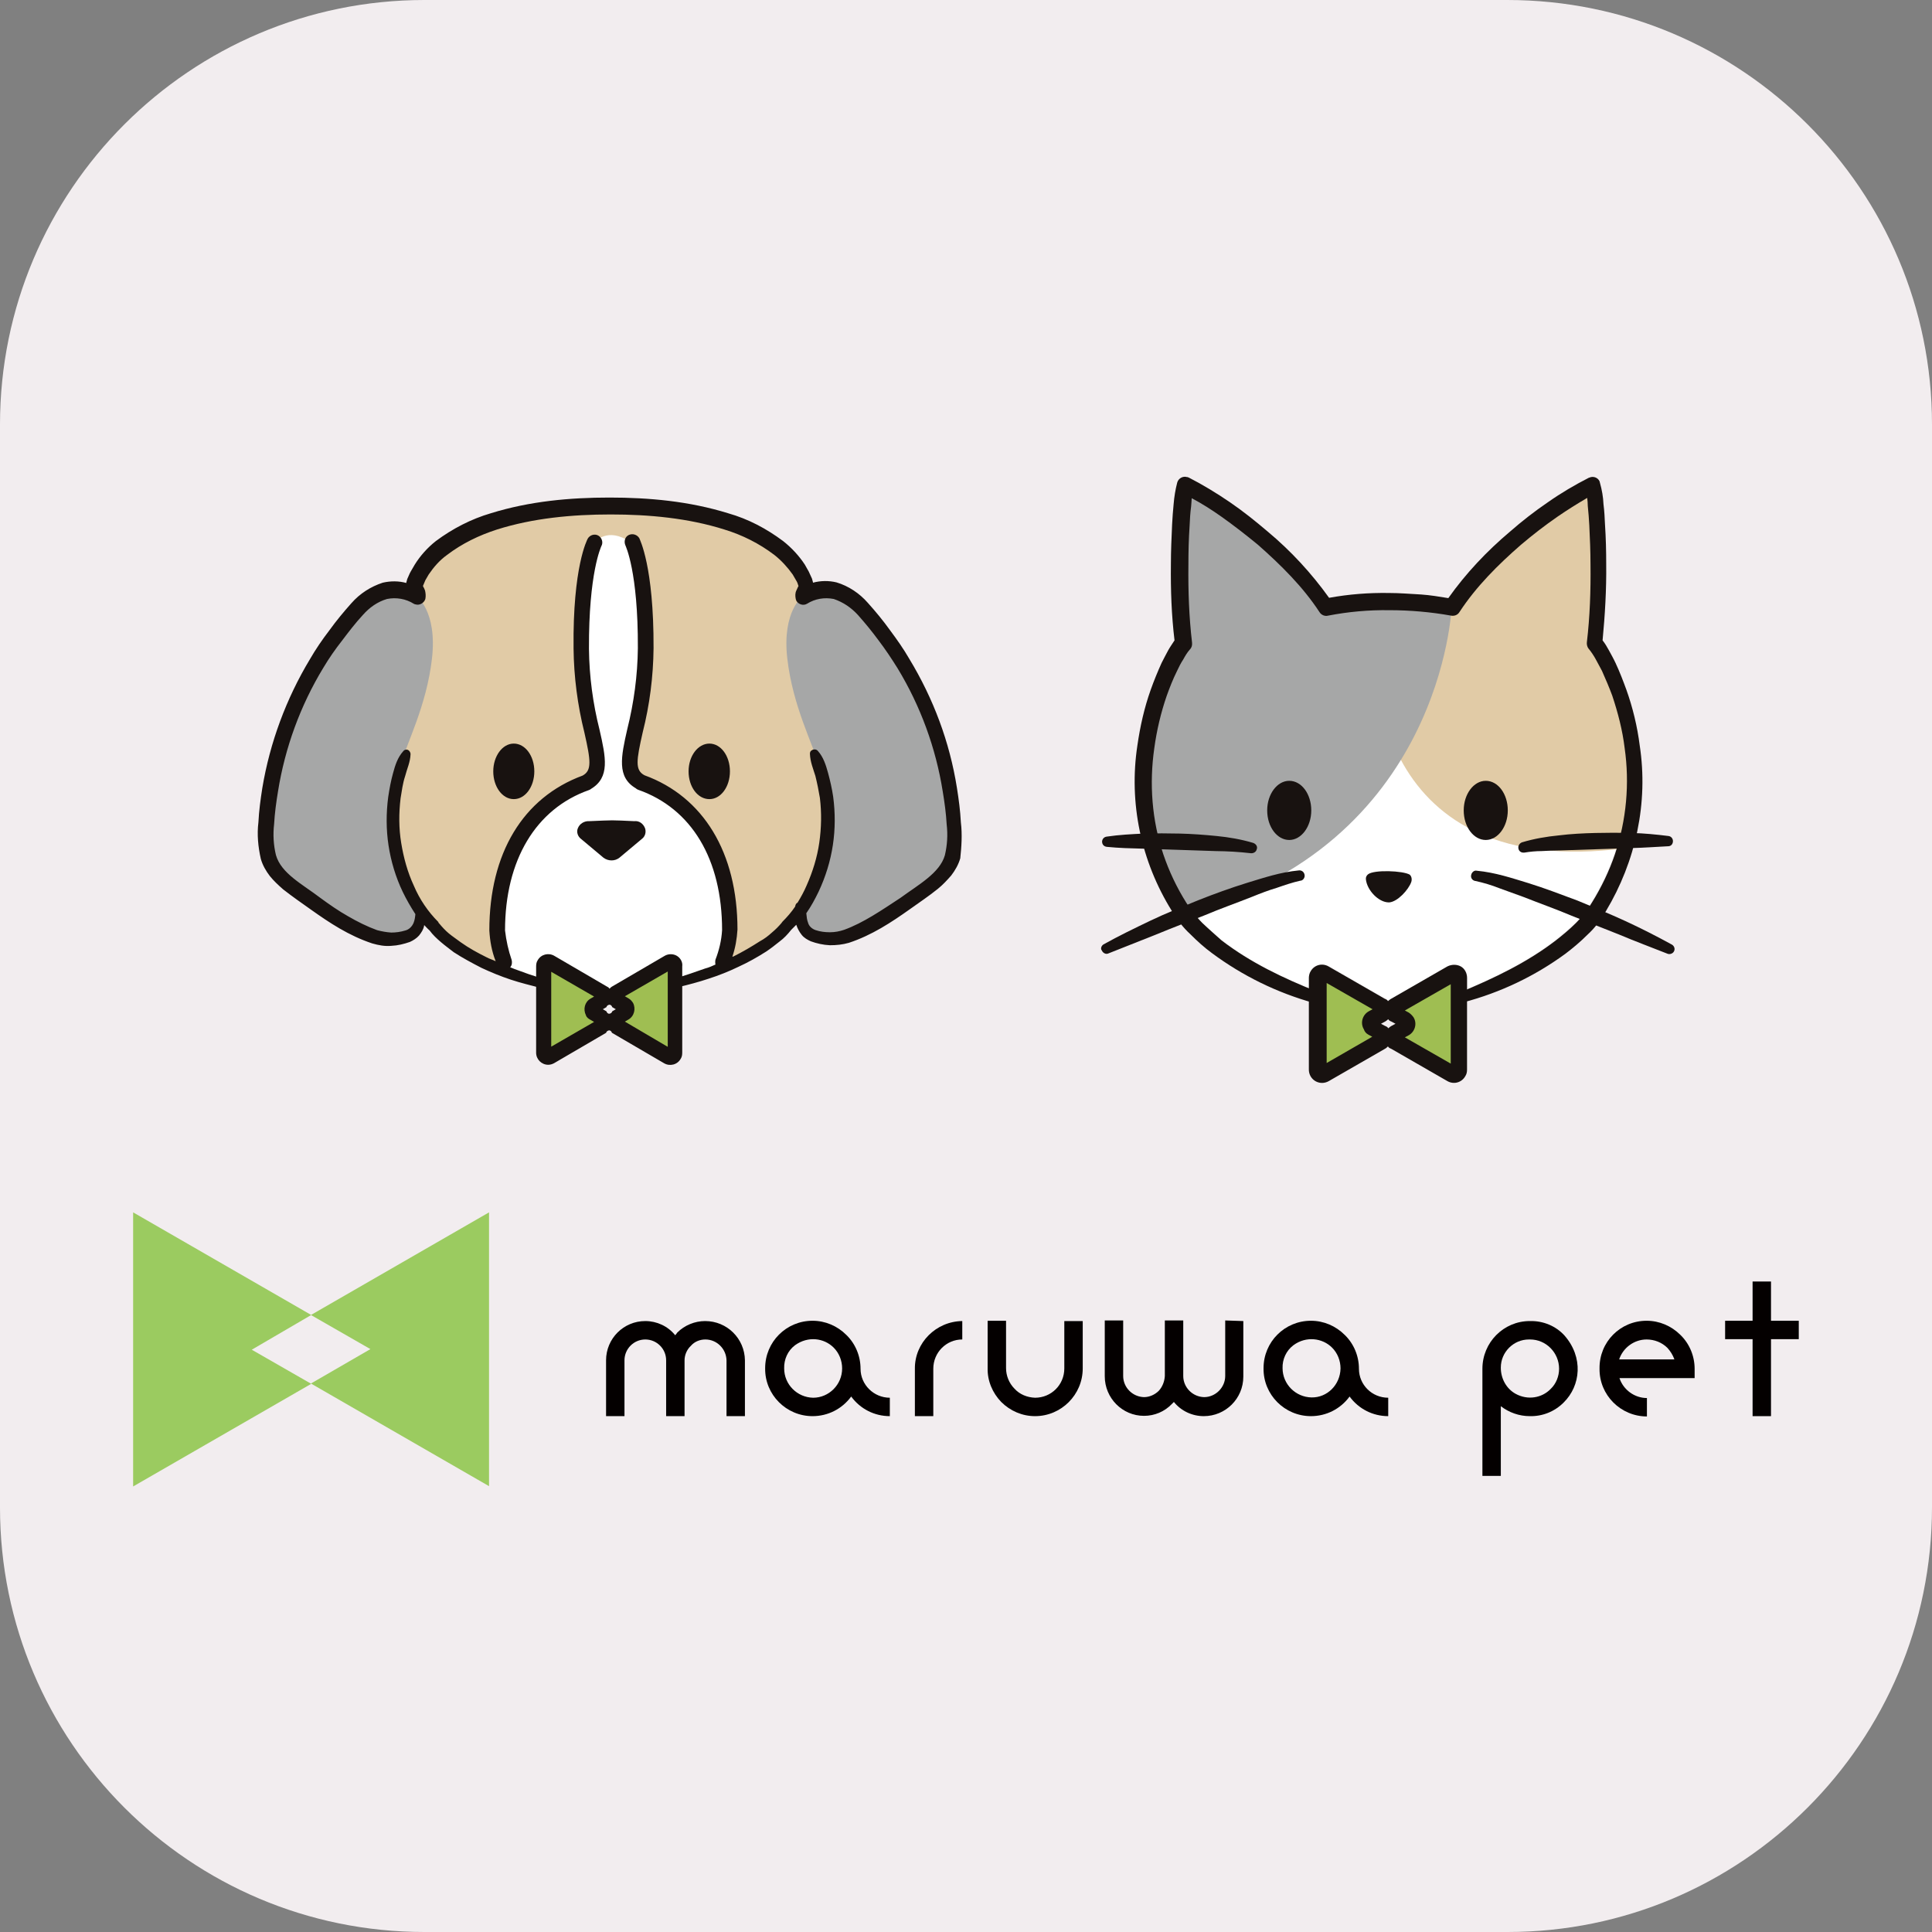 <?xml version="1.0" encoding="utf-8"?>
<!-- Generator: Adobe Illustrator 26.5.0, SVG Export Plug-In . SVG Version: 6.00 Build 0)  -->
<svg version="1.1" id="レイヤー_1" xmlns="http://www.w3.org/2000/svg" xmlns:xlink="http://www.w3.org/1999/xlink" x="0px"
	 y="0px" viewBox="0 0 640 640" style="enable-background:new 0 0 640 640;" xml:space="preserve">
<rect x="0" y="0" width="640" height="640" fill="#808080" stroke="none"/>
<style type="text/css">
	.st0{fill:#F2EDEF;}
	.st1{fill:#9BCB60;}
	.st2{fill:#040000;}
	.st3{fill:#E1CBA6;}
	.st4{fill:#FFFFFF;}
	.st5{fill:#9FBE52;}
	.st6{fill:#181210;}
	.st7{fill:#A6A7A7;}
</style>
<path class="st0" d="M499.4,640H140.6C63,640,0,577,0,499.4V140.6C0,63,63,0,140.6,0h358.7C577,0,640,63,640,140.6v358.7
	C640,577,577,640,499.4,640z"/>
<g>
	<g id="グループ_11_00000118379084641729125330000009662845454397295028_" transform="translate(158 96.509)">
		<path id="パス_35_00000096050931658843771750000004197094559341225612_" class="st1" d="M-54.9,339.1l-59-34v90.8l59-34
			l-19.7-11.3L-54.9,339.1z"/>
		<path id="パス_36_00000145774058613393727510000002807815196826960299_" class="st1" d="M4,305.1l-59,34l19.7,11.3l-19.7,11.4
			l59,34L4,305.1z"/>
	</g>
	<g id="グループ_44_00000140703208110598713520000016427222860492885891_" transform="translate(847.567 1204.317)">
		<path id="パス_104_00000160896925740273872750000002748149247282488210_" class="st2" d="M-600.8-753.7v18.5h-6.1v-18.5
			c-0.1-3.8-3.2-6.9-7-6.9c-1.8,0-3.6,0.7-4.8,2.1c-1.3,1.2-2.1,3-2.1,4.8v18.5h-6.1v-18.5c0-3.8-3.1-6.9-6.9-6.9h0
			c-3.8,0-6.9,3.1-6.9,6.9v0v18.5h-6.1v-18.5c0-7.2,5.8-13,13-13h0c3.8,0,7.5,1.7,9.9,4.7c0.2-0.2,0.5-0.6,0.7-0.9
			c2.4-2.4,5.8-3.8,9.2-3.8C-606.7-766.7-600.9-760.9-600.8-753.7z"/>
		<path id="パス_105_00000124877290661956312920000005024243706456335239_" class="st2" d="M-552.8-741.3v6.1
			c-5.1,0-9.8-2.4-12.8-6.5c-3,4.1-7.7,6.5-12.8,6.5c-8.7,0-15.8-7.1-15.7-15.8v-0.1c0-8.7,7-15.7,15.7-15.7l0,0
			c4.2,0,8.2,1.7,11.2,4.7c3,2.9,4.7,7,4.7,11.2C-562.5-745.6-558.1-741.3-552.8-741.3z M-568.6-751c0-2.6-1-5.1-2.8-6.9
			c-3.2-3.2-8.5-3.9-12.8-0.8c-2.4,1.8-3.7,4.7-3.6,7.7l0,0c0,5.3,4.3,9.6,9.6,9.7C-573-741.3-568.6-745.6-568.6-751L-568.6-751z"/>
		<path id="パス_106_00000022558253604061450300000013551632796382166713_" class="st2" d="M-528.8-766.7v6.1
			c-5.3,0-9.6,4.3-9.6,9.7c0,0,0,0,0,0v15.7h-6.1v-15.7C-544.6-759.5-537.5-766.6-528.8-766.7C-528.8-766.7-528.8-766.7-528.8-766.7
			z"/>
		<path id="パス_107_00000176045213480636450300000004417504461755454088_" class="st2" d="M-488.9-766.7v15.7
			c0,8.7-7.1,15.8-15.8,15.8c-4.2,0-8.2-1.7-11.2-4.7c-2.9-3-4.6-7-4.5-11.2v-15.7h6.1v15.7c0,2.5,1,5,2.8,6.8
			c1.7,1.9,4.2,2.9,6.8,3c5.4,0,9.7-4.3,9.7-9.7v-15.7L-488.9-766.7z"/>
		<path id="パス_108_00000067209086031529102010000003948404406541200787_" class="st2" d="M-435.7-766.7v18.4
			c0,7.3-5.9,13.1-13.1,13.1c-3.8,0-7.5-1.7-9.9-4.7l-0.7,0.7c-2.4,2.5-5.7,3.9-9.2,3.9c-7.2,0-13-5.9-13-13.1c0,0,0,0,0-0.1v-18.4
			h6.1v18.4c0,3.8,3.1,6.9,6.9,7c1.8,0,3.6-0.8,4.9-2.1c1.2-1.3,1.9-3.1,2-4.9v-18.4h6.1v18.4c0,3.8,3.1,6.9,6.9,7c3.8,0,7-3.2,7-7
			v-18.4L-435.7-766.7z"/>
		<path id="パス_109_00000103243240307038891100000015768565528645485740_" class="st2" d="M-387.7-741.3v6.1
			c-5.1,0-9.8-2.4-12.8-6.5c-3,4.1-7.7,6.5-12.8,6.5c-8.7,0-15.8-7.1-15.7-15.8v-0.1c0-8.7,7-15.7,15.7-15.7l0,0
			c4.2,0,8.2,1.7,11.2,4.7c3,2.9,4.7,7,4.7,11.2C-397.4-745.6-393.1-741.3-387.7-741.3z M-403.5-751c0-2.6-1-5.1-2.8-6.9
			c-3.2-3.2-8.6-3.9-12.8-0.8c-2.4,1.8-3.7,4.7-3.6,7.6l0,0c0,5.3,4.3,9.6,9.6,9.7C-407.9-741.3-403.6-745.6-403.5-751L-403.5-751z"
			/>
		<path id="パス_110_00000176010166777819374940000012529053752263303346_" class="st2" d="M-329.3-761.9
			c6.3,7.2,5.4,16.6-0.3,22.2c-3,3-7,4.6-11.2,4.5c-3.5,0-6.9-1.2-9.6-3.3v23.1h-6.1v-35.5c0-8.7,7-15.8,15.7-15.8h0.1
			C-336.4-766.8-332.2-765.1-329.3-761.9z M-331.1-750.9c0-5.3-4.3-9.7-9.6-9.7h-0.4c-5.1,0-9.3,4.2-9.3,9.3l0,0.1
			c0,3.5,1.8,6.9,4.9,8.6c4,2.2,8.7,1.4,11.6-1.6C-332.1-745.9-331.1-748.4-331.1-750.9z"/>
		<path id="パス_111_00000163768691216662229170000004407311949146437258_" class="st2" d="M-302.1-766.8c4.2,0,8.2,1.7,11.2,4.7
			c3,2.9,4.7,7,4.7,11.2v3.1h-24.9c1.3,3.9,5,6.6,9.1,6.6v6.1c-8.7,0-15.8-7.1-15.7-15.8v-0.1C-317.8-759.8-310.8-766.8-302.1-766.8
			L-302.1-766.8z M-311.2-754h18.3c-0.5-1.4-1.3-2.7-2.3-3.8c-1.8-1.8-4.3-2.8-6.9-2.8C-306.2-760.6-309.9-757.9-311.2-754
			L-311.2-754z"/>
		<path id="パス_112_00000023271003845824679770000004820385419105895098_" class="st2" d="M-251.7-760.7h-9.2v25.5h-6.1v-25.5
			h-9.1v-6.1h9.1v-13h6.1v13h9.2V-760.7z"/>
	</g>
</g>
<g id="グループ_682" transform="translate(0 300.733)">
	<g id="グループ_680" transform="translate(0 5.688)">
		<path id="パス_577" class="st3" d="M223.7,19.3C252.1,11.5,260,0.5,260,0.5c1.8-1.7,3.3-3.5,4.6-5.5c0.2,5.1,0.6,9.1,9.6,9.6
			c9.2,0.5,24.1-11,31.2-16.1c9.8-6.9,11-11.8,10.2-23.2c-0.8-10.2-2.9-20.1-6.2-29.7c-3.9-11.3-9.5-21.8-16.6-31.4
			c-6.9-9.1-14.8-20.3-27.3-13.2c-0.4-1.5,1.6-2.9,1-4.2C256-139,210.2-139,201.6-139s-54.3,0-64.8,25.7c-0.6,1.5,1.5,2.8,1,4.2
			c-12.5-7.2-20.4,4.1-27.3,13.2c-7.2,9.5-12.9,20.1-16.6,31.4c-3.3,9.6-5.3,19.6-6.2,29.7c-0.8,11.4,0.4,16.3,10.2,23.2
			c7.2,5.1,22.1,16.6,31.2,16.1c9-0.5,9.5-4.6,9.6-9.6c1.3,1.9,2.9,3.9,4.6,5.5c0,0,7.4,11.2,35.8,18.8
			C179.5,19.3,194.7,25.6,223.7,19.3z"/>
		<path id="パス_578" class="st4" d="M208.7-126.9c0,0,4.6,8.4,4.5,35.2c-0.1,26.8-10.7,39.4-1.7,44.4l0,0
			c16.9,5.9,29.5,22.1,29.5,48.9c0,0,1.8,4.4-2.3,10.6c-1.9,3-4.7,3.9-9.7,5.6c-13.8,4.2-28.4,5.3-42.7,3
			c-21.1-3.3-19.2-8.6-19.2-8.6c-2.3-7-2.3-10.6-2.3-10.6c0-26.7,12.6-42.9,29.5-48.9l0,0c9-4.9-1.6-17.6-1.7-44.4
			c-0.1-26.8,4.5-35.2,4.5-35.2S201.3-132,208.7-126.9z"/>
		<path id="パス_35" class="st5" d="M199.6,22.4l-17.3-10.1c-0.7-0.4-1.6-0.1-2.1,0.6c-0.1,0.2-0.2,0.5-0.2,0.7v28.5
			c0,0.8,0.7,1.5,1.5,1.5c0.2,0,0.5-0.1,0.7-0.2l17.3-10.1c0.7-0.4,1-1.3,0.6-2.1c-0.1-0.2-0.4-0.4-0.6-0.6l-2.8-1.6
			c-0.7-0.4-1-1.3-0.5-2.1c0.1-0.2,0.4-0.4,0.5-0.5l2.8-1.6c0.7-0.4,1-1.3,0.5-2.1C199.9,22.7,199.8,22.6,199.6,22.4z"/>
		<path id="パス_36" class="st5" d="M221.4,12.4L204,22.4c-0.7,0.4-1,1.3-0.5,2.1c0.1,0.2,0.4,0.4,0.5,0.5l2.8,1.6
			c0.7,0.4,1,1.3,0.6,2.1c-0.1,0.2-0.4,0.4-0.6,0.6l-2.8,1.6c-0.7,0.4-1,1.3-0.6,2.1c0.1,0.2,0.4,0.4,0.6,0.6l17.3,10.1
			c0.7,0.4,1.6,0.1,2.1-0.5c0.1-0.2,0.2-0.5,0.2-0.7V13.8c0-0.8-0.6-1.5-1.5-1.5C221.9,12.1,221.6,12.3,221.4,12.4z"/>
		<path id="パス_579" class="st6" d="M224.2,10.2c-1.2-0.7-2.8-0.7-4,0l-17.3,10.1c-0.4,0.2-0.7,0.5-1,0.8c-0.2-0.4-0.6-0.6-1-0.8
			l-17.3-10.1c-1.9-1.1-4.4-0.5-5.5,1.5c-0.4,0.6-0.5,1.3-0.5,2.1v28.5c0,2.2,1.8,4,4,4c0.7,0,1.3-0.2,1.9-0.5l17.3-10.1
			c0.1-0.5,0.6-0.8,1.1-0.8c0.4,0.1,0.7,0.4,0.8,0.8l17.3,10.1c1.9,1.1,4.4,0.5,5.5-1.5c0.4-0.6,0.5-1.3,0.5-2.1V13.7
			C226.2,12.3,225.4,10.9,224.2,10.2z M195.6,31.4l1.2,0.7l-14.2,8.2V15.5l14.2,8.2l-1.2,0.7c-1.9,1.1-2.5,3.5-1.5,5.5
			C194.3,30.6,195,31.1,195.6,31.4L195.6,31.4z M202.8,28.6c-0.1,0.5-0.6,0.8-1.1,0.8c-0.4-0.1-0.7-0.4-0.8-0.8l-1.2-0.7l1.2-0.7
			c0.1-0.5,0.6-0.8,1.1-0.8c0.4,0.1,0.7,0.4,0.8,0.8l1.2,0.7L202.8,28.6z M221.1,40.3L207,32l1.2-0.7c1.9-1.1,2.5-3.6,1.5-5.5
			c-0.4-0.6-0.8-1.1-1.5-1.5l-1.2-0.7l14.2-8.2V40.3z"/>
		<path id="パス_580" class="st7" d="M132.7-53c1.9-7,8.6-19.5,10.4-35.3s-5.2-20.7-5.2-20.7c-12.5-7.2-20.4,4.1-27.3,13.2
			c-7.2,9.5-12.9,20.1-16.6,31.4c-3.3,9.6-5.3,19.6-6.2,29.7C87-23.3,88.2-18.4,98-11.5c7.2,5.1,22.1,16.6,31.2,16.1
			c9-0.5,9.5-4.6,9.6-9.6c1.3,1.9,2.9,3.9,4.6,5.5C122.8-21.3,130.9-46,132.7-53z"/>
		<path id="パス_581" class="st7" d="M271.2-53c-1.9-7-8.6-19.5-10.4-35.3S266-109,266-109c12.5-7.2,20.4,4.1,27.3,13.2
			c7.2,9.5,12.7,20.1,16.6,31.4c3.3,9.6,5.3,19.6,6.2,29.7c0.8,11.4-0.4,16.3-10.2,23.2c-7.2,5.1-22.1,16.6-31.2,16.1
			c-9-0.5-9.5-4.6-9.6-9.6c-1.3,1.9-2.9,3.9-4.6,5.5C281.2-21.3,273.1-46,271.2-53z"/>
		<g id="グループ_678" transform="translate(0 0)">
			<path id="パス_582" class="st6" d="M163.4-50.9c0,5.1,3,9.2,6.8,9.2s6.8-4.1,6.8-9.2s-3-9.2-6.8-9.2S163.4-55.9,163.4-50.9z"/>
			<path id="パス_583" class="st6" d="M235-41.7c3.8,0,6.8-4.1,6.8-9.2s-3-9.2-6.8-9.2c-3.8,0-6.9,4.1-6.9,9.2
				S231.1-41.7,235-41.7z"/>
			<path id="パス_584" class="st6" d="M210.1-34.4L210.1-34.4l-4.4-0.2c-1.9-0.1-3.9-0.1-5.8,0l-4.7,0.2c-1.6-0.1-3.2,0.8-3.8,2.4
				c-0.5,1.2,0,2.7,1.1,3.5l7.4,6.2c1.6,1.2,3.8,1.2,5.3,0l7.4-6.2c1.1-0.8,1.5-2.2,1.1-3.5C213.1-33.6,211.7-34.6,210.1-34.4z"/>
			<path id="パス_585" class="st6" d="M318.3-34c-0.2-3.9-0.7-7.6-1.3-11.4c-2.4-15.2-7.8-29.6-15.8-42.8
				c-1.9-3.3-4.1-6.4-6.4-9.5c-2.3-3.2-4.7-6.1-7.3-9c-2.8-3.2-6.4-5.6-10.4-6.8c-2.5-0.6-5.2-0.6-7.8,0.1c0-0.1,0-0.1,0-0.2
				c-0.1-0.2-0.1-0.5-0.2-0.7l-0.1-0.4c-0.4-0.8-0.7-1.6-1.1-2.4l-1.3-2.3c-1.9-2.9-4.4-5.6-7.2-7.8c-5.5-4.1-11.5-7.3-18.2-9.2
				c-12.9-4-26.2-5.2-39.3-5.2c-13.1,0-26.4,1.2-39.3,5.2c-6.5,1.9-12.7,5.1-18.2,9.2c-2.8,2.2-5.2,4.9-7,7.8L136-117
				c-0.4,0.7-0.7,1.6-1.1,2.4l-0.1,0.4c-0.1,0.2-0.1,0.5-0.2,0.7c0,0.1,0,0.2,0,0.2c-2.5-0.7-5.2-0.7-7.8-0.1
				c-4,1.3-7.6,3.6-10.4,6.8c-2.5,2.8-5,5.8-7.3,9c-2.3,3-4.5,6.2-6.4,9.5c-7.9,13.1-13.3,27.7-15.8,42.7c-0.6,3.8-1.1,7.5-1.3,11.4
				c-0.5,4-0.1,8.1,0.8,12.1c0.6,2.1,1.7,4,3,5.7c1.3,1.6,2.8,3,4.4,4.4c3.2,2.5,6.1,4.5,9.2,6.7c6.2,4.4,12.5,8.6,20.3,11.2
				c2.1,0.6,4.2,1,6.3,0.8c2.2-0.1,4.2-0.6,6.2-1.3c1.1-0.5,2.2-1.2,3-2.1c0.8-1,1.5-2.1,1.7-3.3c0-0.1,0-0.1,0-0.2
				c0.6,0.6,1.1,1.2,1.8,1.8c1.1,1.5,2.4,2.7,3.8,3.9s2.8,2.2,4.2,3.3c2.9,1.9,6.1,3.6,9.2,5.2c3.2,1.5,6.4,2.8,9.7,3.9
				c3.3,1.1,6.7,1.9,10.1,2.8c0.8,0.2,1.7-0.4,1.8-1.2c0.1-0.7-0.2-1.6-1-1.8l0,0l-4.9-1.6l-4.7-1.7c-0.5-0.2-1-0.4-1.5-0.6
				c0.6-0.6,0.7-1.6,0.5-2.4c-1.1-3.2-1.8-6.4-2.2-9.8c0-23.3,10.2-40.3,27.8-46.5c0.2-0.1,0.5-0.2,0.7-0.4
				c6.3-3.8,4.9-10.4,2.8-19.6c-2.2-8.7-3.4-17.7-3.5-26.8c-0.1-25.2,4-33.7,4.1-34c0.7-1.2,0.2-2.8-1-3.5c-1.2-0.7-2.8-0.2-3.5,1
				l0,0c-0.2,0.4-5,9.3-4.7,36.4c0.1,9.3,1.3,18.7,3.6,27.9c2.1,9.3,2.5,12.5-0.6,14.2l0,0c-19.8,7.3-30.9,25.8-30.9,51.3
				c0.2,3.5,0.8,6.9,2.1,10.2c-1-0.5-2.1-0.8-3-1.3c-3-1.5-5.8-3-8.6-5c-1.3-1-2.7-1.9-3.9-2.9c-1.2-1-2.2-2.1-3.2-3.3l-0.1-0.1
				c-0.1-0.1-0.2-0.2-0.2-0.4c-3.4-3.4-6.2-7.5-8.1-12c-2.1-4.5-3.4-9.3-4.2-14.2c-0.8-4.9-0.8-9.8-0.2-14.8
				c0.4-2.4,0.7-4.9,1.5-7.3c0.6-2.4,1.7-4.6,1.8-7.3l0,0c0-0.7-0.6-1.5-1.3-1.5c-0.4,0-0.8,0.1-1.1,0.5c-1.9,2.1-2.7,4.7-3.4,7.3
				c-0.7,2.5-1.2,5.2-1.6,7.9c-0.7,5.3-0.7,10.8,0.1,16c0.8,5.3,2.4,10.6,4.7,15.4c1.2,2.5,2.7,5.1,4.2,7.4c-0.1,1-0.2,1.9-0.6,2.9
				c-0.5,1.2-1.5,2.2-2.7,2.5c-1.6,0.5-3.2,0.7-4.7,0.7c-1.6-0.1-3.2-0.4-4.7-0.8c-3.3-1.2-6.5-2.8-9.6-4.6
				c-3.2-1.8-6.2-3.9-9.2-6.1c-5.9-4.5-13-8.1-14.7-14.2c-0.8-3.3-1-6.8-0.6-10.2c0.2-3.6,0.7-7.3,1.3-10.9
				c2.3-14.4,7.4-28.4,15-40.9c1.9-3.2,4-6.2,6.2-9c2.2-2.9,4.4-5.8,6.9-8.5c2.2-2.5,4.9-4.4,8-5.3c3-0.6,6.2-0.1,8.9,1.6
				c0.2,0.1,0.4,0.2,0.6,0.2c1.3,0.4,2.8-0.5,3.2-1.8l0,0c0.2-1,0.1-1.9-0.1-2.8c-0.2-0.5-0.4-1-0.6-1.3c0-0.1-0.1-0.1-0.1-0.2
				c0.2-0.6,0.6-1.3,0.8-1.9l1.1-1.9c1.7-2.5,3.6-4.7,6.1-6.5c5-3.8,10.6-6.5,16.5-8.4c12-3.8,25-5,37.7-5s25.7,1.2,37.7,5
				c5.9,1.8,11.5,4.6,16.5,8.4c2.3,1.8,4.4,4.1,6.1,6.5l1.1,1.9c0.4,0.6,0.6,1.2,0.8,1.9c0,0.1,0,0.1-0.1,0.2
				c-0.2,0.5-0.5,1-0.6,1.3c-0.4,0.8-0.4,1.8-0.2,2.8c0.1,0.2,0.1,0.4,0.2,0.6c0.7,1.2,2.3,1.7,3.5,1l0,0c2.7-1.7,5.8-2.2,8.9-1.6
				c3.2,1.1,5.8,2.9,8,5.3c2.4,2.7,4.7,5.5,6.9,8.5c2.2,2.9,4.2,5.9,6.2,9.1c7.6,12.5,12.7,26.4,15,40.9c0.6,3.6,1.1,7.3,1.3,10.9
				c0.4,3.4,0.2,6.8-0.6,10.2c-1.7,5.9-8.7,9.7-14.7,14.1C292.2-5,286-0.7,279.6,1.6c-1.5,0.5-3,0.8-4.7,0.8c-1.6,0-3.2-0.2-4.7-0.7
				c-1.2-0.4-2.2-1.3-2.5-2.4c-0.4-1-0.5-2.1-0.6-3.2c1.6-2.3,2.9-4.7,4.1-7.2c2.3-4.9,3.9-10.1,4.7-15.4c0.8-5.3,0.8-10.7,0.1-16
				c-0.4-2.7-1-5.3-1.7-7.9c-0.7-2.5-1.5-5.2-3.4-7.3c-0.5-0.6-1.5-0.6-2.1-0.1c-0.4,0.2-0.5,0.7-0.5,1.1l0,0c0.1,2.7,1.1,5,1.8,7.3
				c0.6,2.4,1.1,4.9,1.5,7.3c0.6,5,0.5,9.9-0.2,14.8s-2.2,9.7-4.2,14.2c-0.8,1.9-1.9,3.9-3,5.7c-0.5,0.2-0.7,0.7-0.8,1.3
				c-1.2,1.8-2.7,3.5-4.2,5c-0.1,0.1-0.1,0.2-0.2,0.2v0.1c-1,1.2-2.1,2.3-3.3,3.3c-1.2,1.1-2.5,2.1-4,2.9c-2.8,1.8-5.7,3.5-8.7,5
				c-0.1,0-0.2,0.1-0.4,0.1c1-2.9,1.5-5.9,1.7-9c0-25.5-11.3-44-30.8-51.1l0,0c-3.2-1.7-2.7-4.9-0.6-14.2c2.3-9.1,3.5-18.4,3.6-27.9
				c0.1-27.2-4.6-36-4.7-36.4c-0.7-1.2-2.2-1.7-3.5-1.1s-1.7,2.2-1.1,3.5l0,0c0,0.1,4.2,8.5,4.1,34c-0.1,9-1.3,18-3.5,26.8
				c-2.1,9.2-3.5,15.9,2.8,19.6c0.2,0.2,0.5,0.4,0.8,0.5c17.7,6.2,27.8,23,27.8,46.5c-0.2,3.4-1,6.7-2.2,9.8c-0.1,0.5-0.1,1.1,0,1.6
				c-1.1,0.5-2.2,1-3.4,1.3l-4.9,1.7l-4.9,1.6l0,0c-0.8,0.2-1.2,1.1-1,1.9c0.2,0.7,1.1,1.2,1.8,1c3.4-0.8,6.8-1.7,10.1-2.8
				c3.4-1.1,6.7-2.4,9.8-3.9c3.3-1.5,6.3-3.2,9.3-5.1c1.5-1,2.9-2.1,4.4-3.3c1.5-1.1,2.7-2.4,3.9-3.9c0.6-0.6,1.1-1.1,1.7-1.7v0.1
				c0.4,1.2,1,2.3,1.8,3.3s1.9,1.6,3,2.1c1.9,0.7,4.1,1.2,6.3,1.3c2.2,0,4.2-0.2,6.3-0.8c7.6-2.5,14.1-6.8,20.3-11.2
				c3.2-2.3,6.1-4.2,9.2-6.7c1.6-1.3,3-2.8,4.4-4.4c1.3-1.7,2.4-3.6,3-5.7C318.5-25.8,318.8-30,318.3-34z"/>
		</g>
	</g>
	<g id="グループ_681" transform="translate(230.476 0)">
		<path id="パス_565" class="st4" d="M205.7,19.4c1.3-0.7,3-0.7,4.2,0l18.6,10.7c0.4,0.2,0.7,0.5,1,0.8c0.2-0.4,0.6-0.6,1.1-0.8
			l18.6-10.7c2.1-1.2,4.7-0.5,5.9,1.6c0.4,0.6,0.6,1.5,0.6,2.2v3.6c10.3-4.4,20.3-9.3,29-16.1c2.3-1.8,4.6-3.8,6.7-5.8
			c1-1,2.1-2.1,2.9-3.2c0.5-0.5,0.8-1.1,1.2-1.7l1.2-1.9c3.2-5.1,5.7-10.4,7.6-16c3.8-11.3,4.9-23.4,3.2-35.2
			c-0.8-5.9-2.2-11.8-4.1-17.3c-1-2.8-2.1-5.6-3.4-8.2c-0.6-1.3-1.3-2.7-2.1-3.9c-0.6-1.1-1.3-2.3-2.2-3.3l-0.1-0.1
			c-0.5-0.6-0.7-1.3-0.6-2.2c1-8.5,1.3-17.1,1.2-25.7c0-4.4-0.1-8.6-0.4-13c-0.1-2.2-0.2-4.2-0.5-6.4c-0.1-0.8-0.1-1.8-0.2-2.7
			c-3.4,1.8-6.7,3.9-9.8,6.2c-4.1,2.9-8.2,6.1-12.1,9.3c-7.6,6.7-14.9,13.9-20.4,22.3c-0.6,1-1.7,1.5-2.8,1.2l0,0
			c-6.8-1.2-13.6-1.8-20.4-1.8c-6.8-0.2-13.6,0.4-20.3,1.8l0,0c-1.1,0.2-2.3-0.2-2.9-1.2c-5.5-8.4-12.7-15.6-20.4-22.3
			c-3.9-3.3-7.9-6.4-12.1-9.3c-3.2-2.2-6.4-4.2-9.8-6.2c-0.1,0.8-0.2,1.8-0.2,2.7c-0.2,2.1-0.4,4.2-0.5,6.4c-0.2,4.2-0.4,8.6-0.4,13
			c-0.1,8.6,0.4,17.2,1.2,25.7c0.1,0.7-0.1,1.6-0.6,2.2l-0.1,0.1c-0.8,1-1.6,2.1-2.2,3.3c-0.7,1.2-1.3,2.5-2.1,3.9
			c-1.2,2.7-2.4,5.5-3.4,8.2c-1.9,5.6-3.4,11.4-4.1,17.3c-1.7,11.8-0.6,23.8,3,35.2c1.9,5.6,4.5,11,7.6,16c0.8,1.2,1.6,2.5,2.4,3.6
			c0.8,1.1,1.8,2.2,2.9,3.2c2.1,2.1,4.2,4,6.7,5.8c8.7,6.8,18.8,11.8,29.1,16v-3.5C203.5,21.6,204.4,20.1,205.7,19.4z"/>
		<g id="グループ_676" transform="translate(0)">
			<path id="パス_35-2" class="st5" d="M227.2,32.4l-18.6-10.7c-0.7-0.5-1.7-0.1-2.2,0.6c-0.1,0.2-0.2,0.5-0.2,0.8v30.4
				c0,0.8,0.7,1.6,1.6,1.6c0.2,0,0.6-0.1,0.8-0.2l18.6-10.7c0.7-0.5,1-1.5,0.6-2.2c-0.1-0.2-0.4-0.5-0.6-0.6l-3-1.7
				c-0.7-0.5-1-1.5-0.6-2.2c0.1-0.2,0.4-0.5,0.6-0.6l3-1.7c0.7-0.5,1-1.5,0.6-2.2C227.5,32.8,227.4,32.5,227.2,32.4z"/>
			<path id="パス_36-2" class="st5" d="M250.4,21.7l-18.6,10.7c-0.7,0.5-1,1.5-0.6,2.2c0.1,0.2,0.4,0.5,0.6,0.6l3,1.7
				c0.7,0.5,1,1.5,0.6,2.2c-0.1,0.2-0.4,0.5-0.6,0.6l-3,1.7c-0.7,0.5-1,1.5-0.6,2.2c0.1,0.2,0.4,0.5,0.6,0.6l18.6,10.7
				c0.7,0.5,1.7,0.1,2.2-0.6c0.1-0.2,0.2-0.5,0.2-0.8V22.9c0-0.8-0.7-1.6-1.6-1.6C250.9,21.5,250.7,21.6,250.4,21.7z"/>
			<path id="パス_566" class="st3" d="M297.5-87.9c2.3-16.5,1.2-47.2-0.5-52.2c-11.3,5.3-34.9,22.3-46.6,40.3
				c-7.6-1.3-15.5-2.1-23.3-1.8c-6.4,24.7-0.8,92.4,80.4,81.9C317.8-53.8,300.8-84.7,297.5-87.9z"/>
			<path id="パス_567" class="st7" d="M250.4-99.7c0,0-3,79.3-88.7,101.9c0,0-30-39.4-0.4-90c0,0-3.6-43.7,0.5-52.2
				c0,0,24,10.8,46.6,40.3C222.3-103.3,236.7-103.3,250.4-99.7z"/>
			<path id="パス_568" class="st6" d="M312.7-53.8c-0.8-6.3-2.3-12.5-4.4-18.4c-1.1-3-2.2-5.9-3.6-8.9c-0.7-1.5-1.5-2.9-2.2-4.2
				c-0.6-1.1-1.3-2.3-2.1-3.3c0.8-8.4,1.3-16.9,1.2-25.2c0-4.4-0.1-8.7-0.4-13.2c-0.1-2.2-0.2-4.4-0.5-6.7c-0.1-2.4-0.5-4.7-1.2-7.2
				c0-0.1-0.1-0.2-0.1-0.4c-0.6-1.3-2.2-1.8-3.4-1.2l0,0h-0.1c-4.7,2.4-9.3,5.1-13.7,8.2c-4.4,3-8.5,6.2-12.5,9.7
				c-7.6,6.4-14.6,13.8-20.4,22c-3-0.5-6.1-1-9-1.2c-3.6-0.2-7.2-0.5-10.7-0.5c-6.7-0.1-13.2,0.4-19.8,1.6
				c-5.8-8.1-12.6-15.5-20.4-22c-4-3.4-8.1-6.7-12.5-9.7c-4.4-3-9-5.8-13.7-8.2h-0.1c-0.1-0.1-0.2-0.1-0.4-0.1
				c-1.3-0.4-2.8,0.4-3.2,1.8c-0.6,2.3-1,4.7-1.2,7.2c-0.2,2.2-0.4,4.4-0.5,6.7c-0.2,4.4-0.4,8.7-0.4,13.2
				c-0.1,8.5,0.2,16.9,1.2,25.2c-0.7,1.1-1.5,2.2-2.1,3.3c-0.8,1.5-1.5,2.8-2.2,4.2c-1.3,2.9-2.5,5.8-3.6,8.9
				c-2.1,5.9-3.5,12.1-4.4,18.4c-2.9,19,1.2,38.4,11.4,54.8c0.8,1.3,1.6,2.7,2.8,4.1c1,1.3,2.1,2.5,3.3,3.6c2.3,2.3,4.6,4.4,7.2,6.3
				c10.1,7.5,21.5,13.1,33.7,16.5c1.1,0.4,2.2-0.2,2.4-1.3c0.4-1-0.2-2.1-1.2-2.4l0,0c-11.3-4.5-22.2-9.7-31.7-17
				C172.2,9,169.9,7,167.8,5c-1-1-1.9-2.1-2.9-3.2c-0.8-1-1.6-2.3-2.4-3.5c-3.2-5.1-5.7-10.4-7.6-16c-3.8-11.3-4.7-23.4-3-35.2
				c0.8-5.9,2.2-11.8,4.1-17.3c1-2.8,2.1-5.6,3.4-8.2c0.6-1.3,1.3-2.7,2.1-3.9c0.6-1.1,1.3-2.3,2.2-3.3l0.1-0.1
				c0.5-0.6,0.7-1.3,0.6-2.2c-1-8.5-1.3-17.1-1.2-25.7c0-4.4,0.1-8.6,0.4-13c0.1-2.2,0.2-4.2,0.5-6.4c0.1-0.8,0.1-1.7,0.2-2.7
				c3.4,1.8,6.7,3.9,9.8,6.1c4.1,2.9,8.2,6.1,12.1,9.3c7.6,6.7,14.9,13.9,20.4,22.3c0.6,1,1.8,1.5,2.9,1.2l0,0
				c6.7-1.3,13.5-1.9,20.3-1.8c6.8,0,13.7,0.6,20.4,1.8l0,0c1.1,0.2,2.2-0.2,2.8-1.2c5.5-8.4,12.7-15.6,20.4-22.3
				c3.9-3.3,7.9-6.4,12.1-9.3c3.2-2.2,6.4-4.2,9.8-6.2c0.1,0.8,0.2,1.8,0.2,2.7c0.2,2.1,0.4,4.2,0.5,6.4c0.2,4.2,0.4,8.6,0.4,13
				c0.1,8.6-0.2,17.2-1.2,25.7c-0.1,0.7,0.1,1.6,0.6,2.2l0.1,0.1c0.8,1,1.6,2.2,2.2,3.3c0.7,1.2,1.3,2.5,2.1,3.9
				c1.2,2.7,2.4,5.5,3.4,8.2c1.9,5.7,3.4,11.5,4.1,17.3c1.7,11.8,0.6,23.9-3.2,35.2c-1.9,5.6-4.5,11-7.6,16l-1.2,1.9
				c-0.4,0.6-0.7,1.1-1.2,1.7c-1,1.1-1.9,2.2-2.9,3.2c-2.1,2.1-4.4,4-6.7,5.8c-9.5,7.3-20.4,12.5-31.7,17.2l0,0
				c-0.8,0.4-1.3,1.3-1,2.3c0.4,0.8,1.2,1.2,2.1,1c12.2-3.2,23.7-8.7,33.8-16.1c2.5-1.9,5-4,7.3-6.3c1.2-1.1,2.3-2.3,3.3-3.6
				c0.6-0.6,1.1-1.3,1.5-2.1l1.3-2.1C311.4-15.4,315.6-34.8,312.7-53.8L312.7-53.8z"/>
			<path id="パス_569" class="st6" d="M236.5-11c-2.2-1.3-11.8-1.7-13.8-0.1c-0.5,0.4-0.8,1-0.7,1.7c0.4,3.6,4.2,7.6,7.6,7.6h0.1
				c2.8-0.2,6.4-4.2,7.3-6.7C237.3-9.3,237.2-10.4,236.5-11z"/>
			<g id="グループ_675" transform="translate(45.4 83.021)">
				<path id="パス_570" class="st6" d="M151.2-125.1c-4,0-7.3,4.4-7.3,9.8c0,5.5,3.3,9.8,7.3,9.8s7.3-4.4,7.3-9.8
					C158.5-120.7,155.3-125.1,151.2-125.1z"/>
				<path id="パス_571" class="st6" d="M216.3-125.1c-4,0-7.3,4.4-7.3,9.8c0,5.5,3.3,9.8,7.3,9.8c4,0,7.3-4.4,7.3-9.8
					C223.6-120.7,220.4-125.1,216.3-125.1z"/>
			</g>
			<path id="パス_572" class="st6" d="M322.1-20.4c-4,0.2-8,0.5-12,0.6l-12,0.4l-12,0.4c-1.9,0-4,0.1-5.9,0.2
				c-1.9,0-3.9,0.2-5.7,0.5h-0.1c-1,0.1-1.8-0.5-1.9-1.5c-0.1-0.8,0.4-1.6,1.2-1.9c4-1.2,8.1-1.9,12.2-2.3c4-0.5,8.1-0.7,12.1-0.8
				c4-0.1,8.1-0.1,12.1,0c4,0.1,8.1,0.5,12.1,1c1,0.1,1.6,1,1.5,1.9C323.6-21,323-20.4,322.1-20.4L322.1-20.4z"/>
			<path id="パス_573" class="st6" d="M321.9,15.2c-5.3-2.1-10.7-4.1-15.9-6.3c-5.3-2.1-10.6-4.2-15.9-6.3
				c-5.2-2.2-10.6-4.1-15.9-6.2c-2.7-1-5.3-1.9-8-2.9c-2.5-1-5.2-1.8-7.9-2.4h-0.1c-1-0.2-1.6-1.1-1.3-2.1c0.2-0.8,1-1.5,1.8-1.3
				c6.2,0.6,11.5,2.4,17.1,4.1c5.5,1.7,10.9,3.8,16.3,5.8c5.3,2.2,10.7,4.4,15.9,6.8s10.3,5,15.4,7.8c0.8,0.5,1.1,1.5,0.6,2.3
				C323.6,15.2,322.6,15.5,321.9,15.2L321.9,15.2z"/>
			<path id="パス_574" class="st6" d="M136.2-23.6c4-0.6,8.1-0.8,12.1-1c4-0.1,8.1-0.1,12.1,0c4,0.1,8.1,0.4,12.1,0.8
				c4.1,0.4,8.2,1.1,12.2,2.3c1,0.4,1.5,1.3,1.1,2.2c-0.2,0.8-1.1,1.3-1.9,1.2h-0.1c-1.9-0.2-3.8-0.4-5.7-0.5
				c-1.9-0.1-4-0.2-5.9-0.2l-12-0.4l-12-0.4c-4-0.1-8-0.2-12-0.6c-1-0.1-1.6-0.8-1.6-1.8C134.7-22.9,135.3-23.5,136.2-23.6
				L136.2-23.6z"/>
			<path id="パス_575" class="st6" d="M135.1,12.1c5-2.8,10.2-5.3,15.4-7.8s10.6-4.6,15.9-6.8c5.3-2.1,10.8-4.1,16.3-5.8
				c5.6-1.7,10.9-3.5,17.1-4.1c1-0.1,1.8,0.6,1.9,1.6c0.1,0.8-0.5,1.7-1.3,1.8h-0.1c-2.7,0.6-5.3,1.5-7.9,2.4
				c-2.7,0.8-5.3,1.8-8,2.9c-5.3,2.1-10.7,4-15.9,6.2c-5.3,2.1-10.6,4.1-15.9,6.3c-5.3,2.1-10.6,4.2-15.9,6.3
				c-0.8,0.4-1.8-0.1-2.2-1C134,13.5,134.4,12.5,135.1,12.1L135.1,12.1z"/>
			<path id="パス_576" class="st6" d="M253.4,19.4c-1.3-0.7-3-0.7-4.4,0l-18.6,10.7c-0.4,0.2-0.7,0.5-1.1,0.8
				c-0.2-0.4-0.6-0.6-1.1-0.8l-18.6-10.7c-2.1-1.2-4.7-0.5-5.9,1.6c-0.4,0.6-0.6,1.5-0.6,2.2v30.4c0,2.4,1.9,4.4,4.4,4.4
				c0.7,0,1.5-0.2,2.2-0.6l18.6-10.7c0.4-0.2,0.7-0.5,1-0.8c0.2,0.4,0.6,0.6,1.1,0.8l18.6,10.7c2.1,1.2,4.7,0.5,5.9-1.6
				c0.4-0.6,0.6-1.3,0.6-2.2V23.2C255.5,21.6,254.7,20.1,253.4,19.4z M222.8,42l1.3,0.7L209,51.4V24.9l15.2,8.7l-1.3,0.7
				c-2.1,1.2-2.8,3.9-1.6,5.9C221.6,41.1,222.1,41.6,222.8,42L222.8,42z M230.5,39.1c-0.4,0.2-0.7,0.5-1.1,0.8
				c-0.2-0.4-0.6-0.6-1.1-0.8l-1.3-0.7l1.3-0.7c0.4-0.2,0.7-0.5,1.1-0.8c0.2,0.4,0.6,0.6,1.1,0.8l1.3,0.7L230.5,39.1z M250.1,51.6
				l-15.2-8.7l1.3-0.7c2.1-1.2,2.8-3.9,1.6-5.9c-0.4-0.6-1-1.2-1.6-1.6l-1.3-0.7l15.2-8.7V51.6z"/>
		</g>
	</g>
</g>
</svg>
